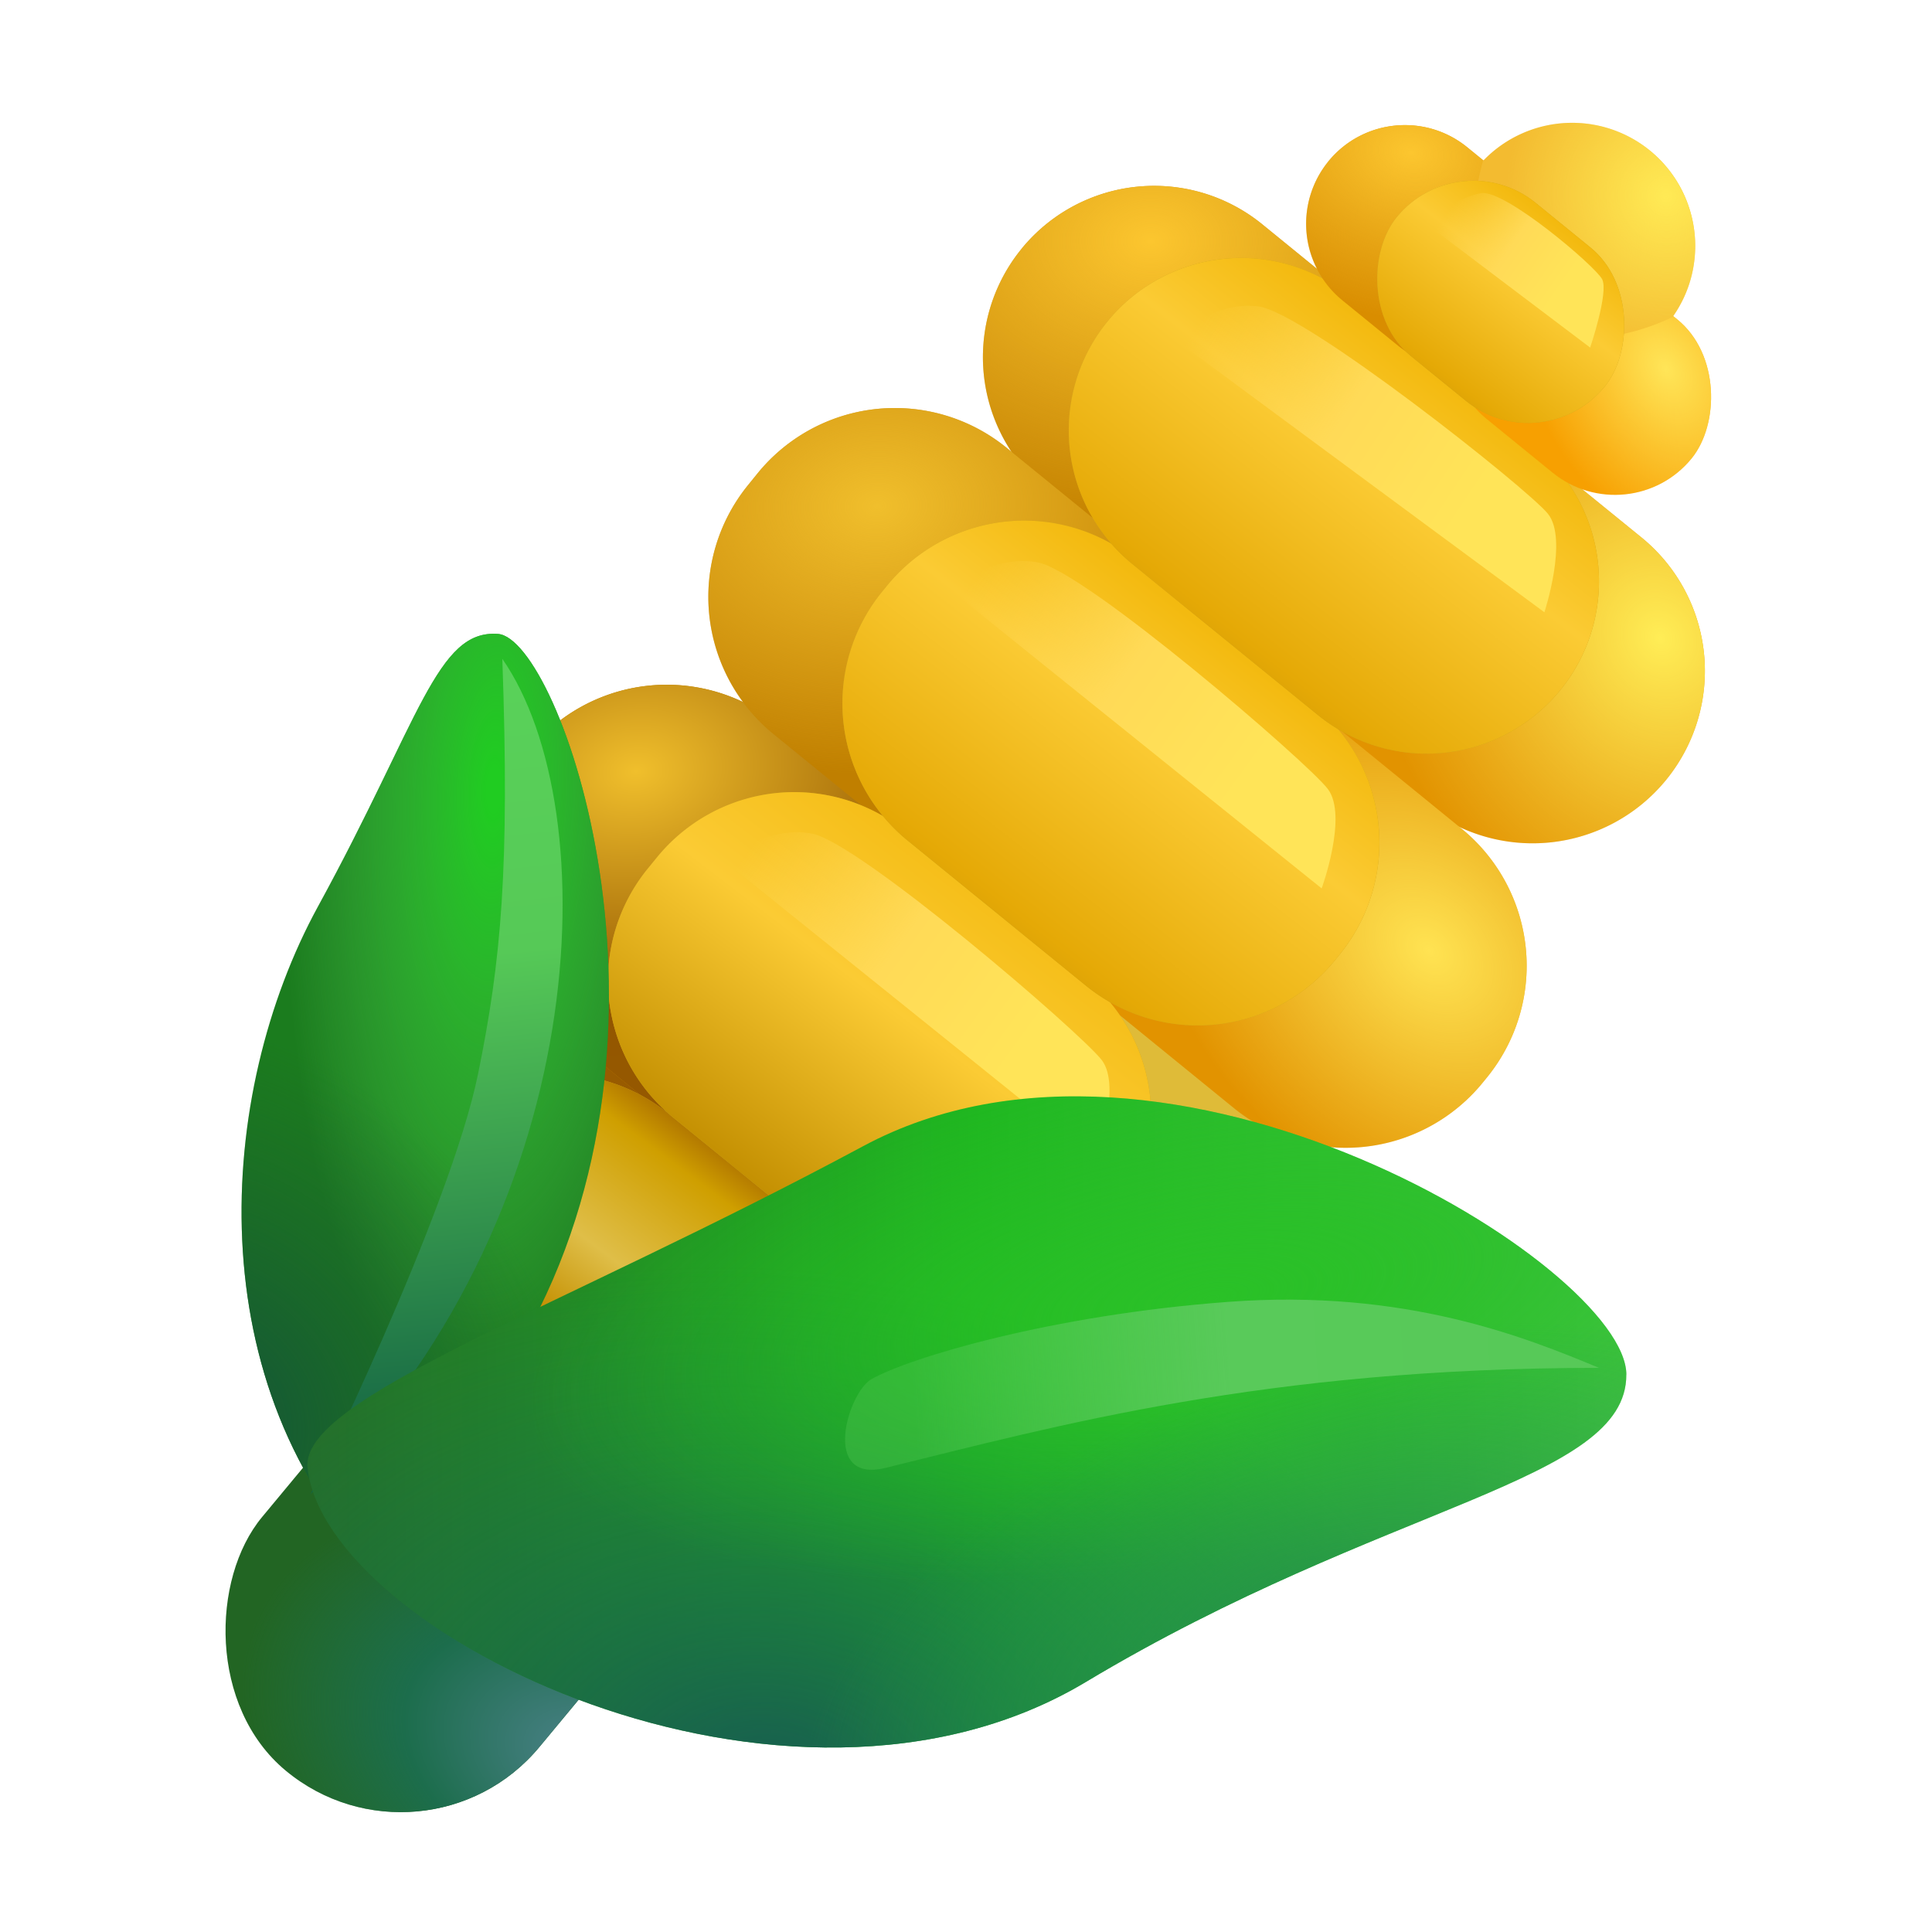 <svg xmlns="http://www.w3.org/2000/svg" fill="none" viewBox="0 0 32 32"><path fill="url(#svg-1fa9942f-af6b-4546-ad1f-d97471ef3431-a)" d="m12.159 23.92 2.43 1.38c.82.47 1.84.37 2.55-.25.38-.33.64-.78.73-1.28.17-.93-.27-1.86-1.08-2.33l-2.43-1.38"/><rect width="5.967" height="9.039" x="8.209" y="20.466" fill="#226523" rx="2.983" transform="rotate(39.69 8.209 20.466)"/><rect width="5.967" height="9.039" x="8.209" y="20.466" fill="url(#svg-dd12e516-59d0-4d34-a0a8-cf563ef8a1b4-b)" rx="2.983" transform="rotate(39.69 8.209 20.466)"/><rect width="10.171" height="5.865" x="7.506" y="15.512" fill="#985B00" rx="2.932" transform="rotate(39.148 7.506 15.512)"/><path fill="#C07F00" d="M8.77 12.423A2.93 2.93 0 0 1 12.894 12l3.025 2.463a2.93 2.93 0 0 1 .423 4.125l-.214.263a2.933 2.933 0 0 1-4.125.423L8.978 16.81a2.93 2.93 0 0 1-.422-4.126z"/><path fill="url(#svg-bfba678a-a0a5-48a7-bedd-88fea461b1b2-c)" d="M8.77 12.423A2.93 2.93 0 0 1 12.894 12l3.025 2.463a2.93 2.93 0 0 1 .423 4.125l-.214.263a2.933 2.933 0 0 1-4.125.423L8.978 16.81a2.93 2.93 0 0 1-.422-4.126z"/><path fill="#CBA21C" d="M6.951 18.872a2.93 2.93 0 0 1 4.126-.423l3.34 2.719a2.933 2.933 0 0 1-3.703 4.548l-3.34-2.718a2.93 2.93 0 0 1-.423-4.126"/><path fill="url(#svg-0d5fe64e-0144-4d0d-8efd-101422db2f5c-d)" d="M6.951 18.872a2.93 2.93 0 0 1 4.126-.423l3.34 2.719a2.933 2.933 0 0 1-3.703 4.548l-3.34-2.718a2.93 2.93 0 0 1-.423-4.126"/><path fill="#DFBB38" d="M13.551 16.35a2.933 2.933 0 0 1 4.126-.423l2.979 2.425a2.93 2.93 0 0 1 .422 4.126l-.15.183a2.93 2.93 0 0 1-4.125.423l-2.979-2.424a2.93 2.93 0 0 1-.422-4.126z"/><path fill="#C68401" d="M16.917 4.124a2.836 2.836 0 0 1 3.99-.409l3.101 2.524a2.836 2.836 0 0 1-3.581 4.4l-3.101-2.524a2.836 2.836 0 0 1-.409-3.99"/><path fill="url(#svg-19aba151-119b-4f7c-a30a-15c5884d44be-e)" d="M16.917 4.124a2.836 2.836 0 0 1 3.99-.409l3.101 2.524a2.836 2.836 0 0 1-3.581 4.4l-3.101-2.524a2.836 2.836 0 0 1-.409-3.99"/><path fill="#C07F00" d="M12.548 7.84a2.93 2.93 0 0 1 4.126-.422l2.951 2.403a2.93 2.93 0 0 1 .423 4.125l-.158.194a2.93 2.93 0 0 1-4.125.423l-2.952-2.403a2.933 2.933 0 0 1-.423-4.125z"/><path fill="url(#svg-01a87404-9dc1-4ddd-afed-a7cf0090166e-f)" d="M12.548 7.84a2.93 2.93 0 0 1 4.126-.422l2.951 2.403a2.93 2.93 0 0 1 .423 4.125l-.158.194a2.93 2.93 0 0 1-4.125.423l-2.952-2.403a2.933 2.933 0 0 1-.423-4.125z"/><path fill="#E29300" d="M20.098 6.81a2.854 2.854 0 0 1 4.015-.412L27.186 8.9a2.854 2.854 0 0 1-3.604 4.427l-3.073-2.502a2.854 2.854 0 0 1-.411-4.015"/><path fill="url(#svg-1950d455-8de7-44ae-918a-fc4cd02aab49-g)" d="M20.098 6.81a2.854 2.854 0 0 1 4.015-.412L27.186 8.9a2.854 2.854 0 0 1-3.604 4.427l-3.073-2.502a2.854 2.854 0 0 1-.411-4.015"/><path fill="#E29300" d="M17.113 11.731a2.93 2.93 0 0 1 4.126-.423l2.965 2.414a2.93 2.93 0 0 1 .423 4.126l-.066.081a2.93 2.93 0 0 1-4.126.423l-2.965-2.414a2.933 2.933 0 0 1-.423-4.125z"/><path fill="url(#svg-d91207f7-eea1-4a9b-a9cd-ef99fd7b095f-h)" d="M17.113 11.731a2.93 2.93 0 0 1 4.126-.423l2.965 2.414a2.93 2.93 0 0 1 .423 4.126l-.066.081a2.93 2.93 0 0 1-4.126.423l-2.965-2.414a2.933 2.933 0 0 1-.423-4.125z"/><path fill="#CBA21C" d="M10.88 14.202a2.93 2.93 0 0 1 4.125-.423l2.979 2.425a2.93 2.93 0 0 1 .423 4.125l-.15.184a2.933 2.933 0 0 1-4.125.423l-2.98-2.425a2.93 2.93 0 0 1-.422-4.125z"/><path fill="url(#svg-557cc3b0-5133-422d-9ed3-0783224fc97b-i)" d="M10.88 14.202a2.93 2.93 0 0 1 4.125-.423l2.979 2.425a2.93 2.93 0 0 1 .423 4.125l-.15.184a2.933 2.933 0 0 1-4.125.423l-2.98-2.425a2.93 2.93 0 0 1-.422-4.125z"/><path fill="#CBA21C" d="M14.688 9.705a2.93 2.93 0 0 1 4.125-.423l2.952 2.403a2.93 2.93 0 0 1 .423 4.125l-.075.093a2.933 2.933 0 0 1-4.126.423l-2.952-2.403a2.93 2.93 0 0 1-.422-4.126z"/><path fill="url(#svg-3c72e2a7-c88f-4d09-8279-1f071055ce6c-j)" d="M14.688 9.705a2.93 2.93 0 0 1 4.125-.423l2.952 2.403a2.93 2.93 0 0 1 .423 4.125l-.075.093a2.933 2.933 0 0 1-4.126.423l-2.952-2.403a2.93 2.93 0 0 1-.422-4.126z"/><path fill="#CBA21C" d="M18.343 5.325a2.854 2.854 0 0 1 4.016-.411l3.073 2.501a2.854 2.854 0 0 1-3.604 4.427l-3.073-2.501a2.854 2.854 0 0 1-.412-4.016"/><path fill="url(#svg-8253c6cb-b8d6-4276-a227-31020c477a1b-k)" d="M18.343 5.325a2.854 2.854 0 0 1 4.016-.411l3.073 2.501a2.854 2.854 0 0 1-3.604 4.427l-3.073-2.501a2.854 2.854 0 0 1-.412-4.016"/><path fill="#D98D00" d="M22 2.675c.57-.7 1.601-.806 2.302-.236l.908.739a1.636 1.636 0 1 1-2.066 2.538l-.908-.74A1.636 1.636 0 0 1 22 2.676"/><path fill="url(#svg-6010e895-c1ac-4bfb-b06c-6cc3301783e1-l)" d="M22 2.675c.57-.7 1.601-.806 2.302-.236l.908.739a1.636 1.636 0 1 1-2.066 2.538l-.908-.74A1.636 1.636 0 0 1 22 2.676"/><rect width="4.697" height="3.272" x="25.408" y="3.359" fill="#F7A001" rx="1.636" transform="rotate(39.148 25.408 3.36)"/><rect width="4.697" height="3.272" x="25.408" y="3.359" fill="url(#svg-3a8b4ce0-28be-4a1a-83d8-7da6e5722b48-m)" rx="1.636" transform="rotate(39.148 25.408 3.36)"/><path fill="#F3BB30" d="M28.078 4.072c0 .439-.138.845-.374 1.178-2.079.984-3.79-.242-3.141-2.585a2.04 2.04 0 0 1 3.515 1.407"/><path fill="url(#svg-0736a334-4785-4f83-bd57-20853d57c05a-n)" d="M28.078 4.072c0 .439-.138.845-.374 1.178-2.079.984-3.79-.242-3.141-2.585a2.04 2.04 0 0 1 3.515 1.407"/><rect width="4.443" height="3.272" x="24.167" y="2.328" fill="#CBA21C" rx="1.636" transform="rotate(39.148 24.167 2.328)"/><rect width="4.443" height="3.272" x="24.167" y="2.328" fill="url(#svg-f9b62340-b3a1-4b36-8ce8-1147010e56b6-o)" rx="1.636" transform="rotate(39.148 24.167 2.328)"/><g filter="url(#svg-9f16015f-4a56-4013-8974-fb2208a6d1c3-p)"><path fill="url(#svg-506359c4-ce59-438a-945f-5c4bdde24d6a-q)" d="M13.448 13.807c.784.146 4.465 3.309 4.802 3.753s-.103 1.647-.103 1.647l-6.145-4.943s.66-.603 1.446-.457"/></g><g filter="url(#svg-806f8e49-6025-4d24-94cf-7037bd763df7-r)"><path fill="url(#svg-9e10d318-e3f8-4262-91bc-8478fb082c76-s)" d="M17.19 9.315c.786.146 4.466 3.309 4.803 3.753s-.102 1.647-.102 1.647l-6.146-4.943s.66-.602 1.446-.457"/></g><g filter="url(#svg-a624efc5-cf6a-4888-9122-87d6d032b575-t)"><path fill="url(#svg-fdf9854b-b758-46bd-becc-d93607c7f012-u)" d="M20.844 5.075c.772.1 4.454 3.014 4.794 3.434s-.058 1.632-.058 1.632l-6.138-4.533s.63-.633 1.402-.533"/></g><g filter="url(#svg-6d47bc9e-eacb-4564-a10b-cc8ad17ba57e-v)"><path fill="url(#svg-9e6c5199-3945-483c-8216-9a571625ee5a-w)" d="M24.533 3.199c.397-.063 1.89 1.21 2.003 1.425s-.198 1.133-.198 1.133l-2.75-2.078s.549-.418.945-.48"/></g><path fill="#1B7C1E" d="M8.25 10.5c-1.016-.078-1.29 1.42-2.984 4.516s-2 7.968 1.048 11.037l2.358-3.881c2.906-5.14.594-11.594-.422-11.672"/><path fill="url(#svg-93c2fc8a-a1ed-4758-a237-2bfa88f78f3b-x)" d="M8.25 10.5c-1.016-.078-1.29 1.42-2.984 4.516s-2 7.968 1.048 11.037l2.358-3.881c2.906-5.14.594-11.594-.422-11.672"/><path fill="url(#svg-98867469-f7cb-4089-8ceb-b347254909b5-y)" d="M8.25 10.5c-1.016-.078-1.29 1.42-2.984 4.516s-2 7.968 1.048 11.037l2.358-3.881c2.906-5.14.594-11.594-.422-11.672"/><g filter="url(#svg-c69c1a57-4f09-4605-808a-5035fdd358d8-z)"><path fill="url(#svg-1627b264-872b-4a88-9b55-4a4521f56468-A)" d="M5.144 24.746c4.708-4.565 4.906-11.342 3.176-13.834.123 3.48-.02 4.998-.4 6.867-.47 2.306-2.776 6.967-2.776 6.967"/></g><path fill="url(#svg-06a74131-c297-41c7-8b59-fcbf5e906ff0-B)" d="M26.938 22.766c-.012-1.786-7.579-6.5-12.641-3.782-5.063 2.72-9.326 4.17-9.203 5.328.29 2.746 7.937 6.516 12.89 3.547s8.965-3.308 8.953-5.093"/><path fill="url(#svg-2e168c6e-419c-4843-b3df-7b947bbd5167-C)" d="M26.938 22.766c-.012-1.786-7.579-6.5-12.641-3.782-5.063 2.72-9.326 4.17-9.203 5.328.29 2.746 7.937 6.516 12.89 3.547s8.965-3.308 8.953-5.093"/><path fill="url(#svg-743edbad-e6b5-4b52-b43e-777cd54ae77a-D)" d="M26.938 22.766c-.012-1.786-7.579-6.5-12.641-3.782-5.063 2.72-9.326 4.17-9.203 5.328.29 2.746 7.937 6.516 12.89 3.547s8.965-3.308 8.953-5.093"/><path fill="url(#svg-e1897e7d-7482-46df-8ba4-7b7a6f6f5ddd-E)" d="M26.938 22.766c-.012-1.786-7.579-6.5-12.641-3.782-5.063 2.72-9.326 4.17-9.203 5.328.29 2.746 7.937 6.516 12.89 3.547s8.965-3.308 8.953-5.093"/><g filter="url(#svg-f7601716-dbc2-4c92-b62b-5df09a34c64d-F)"><path fill="url(#svg-b4204758-7203-40a7-8665-0e5c8b44dfe7-G)" d="M20.344 21.563c2.937-.22 4.938.593 6.14 1.093-5.541 0-9.015.969-11.817 1.657-1.077.264-.624-1.247-.233-1.47.623-.353 2.972-1.062 5.91-1.28"/></g><defs><radialGradient id="svg-dd12e516-59d0-4d34-a0a8-cf563ef8a1b4-b" cx="0" cy="0" r="1" gradientTransform="rotate(161.622 5.41 14.261)scale(6.105 4.03)" gradientUnits="userSpaceOnUse"><stop offset=".093" stop-color="#467F82"/><stop offset=".543" stop-color="#1C6D4C"/><stop offset="1" stop-color="#1E7249" stop-opacity="0"/></radialGradient><radialGradient id="svg-bfba678a-a0a5-48a7-bedd-88fea461b1b2-c" cx="0" cy="0" r="1" gradientTransform="rotate(83.66 -1.874 12.274)scale(5.377 7.411)" gradientUnits="userSpaceOnUse"><stop stop-color="#F0BF2C"/><stop offset=".732" stop-color="#925600"/><stop offset=".915" stop-color="#955800"/></radialGradient><radialGradient id="svg-19aba151-119b-4f7c-a30a-15c5884d44be-e" cx="0" cy="0" r="1" gradientTransform="matrix(-.031 4.625 -6.438 -.043 19.063 4)" gradientUnits="userSpaceOnUse"><stop stop-color="#FCC62F"/><stop offset="1" stop-color="#F6C130" stop-opacity="0"/></radialGradient><radialGradient id="svg-01a87404-9dc1-4ddd-afed-a7cf0090166e-f" cx="0" cy="0" r="1" gradientTransform="matrix(.156 4.438 -6.121 .216 14.531 8.375)" gradientUnits="userSpaceOnUse"><stop stop-color="#F0BF2C"/><stop offset="1" stop-color="#F6C130" stop-opacity="0"/></radialGradient><radialGradient id="svg-1950d455-8de7-44ae-918a-fc4cd02aab49-g" cx="0" cy="0" r="1" gradientTransform="rotate(154.455 12.553 8.398)scale(4.71 5.39)" gradientUnits="userSpaceOnUse"><stop stop-color="#FFED56"/><stop offset="1" stop-color="#FFE558" stop-opacity="0"/></radialGradient><radialGradient id="svg-d91207f7-eea1-4a9b-a9cd-ef99fd7b095f-h" cx="0" cy="0" r="1" gradientTransform="rotate(133.783 8.483 12.929)scale(4.516 6.075)" gradientUnits="userSpaceOnUse"><stop stop-color="#FFE352"/><stop offset=".877" stop-color="#FFE558" stop-opacity="0"/></radialGradient><radialGradient id="svg-6010e895-c1ac-4bfb-b06c-6cc3301783e1-l" cx="0" cy="0" r="1" gradientTransform="rotate(100.421 10.633 11)scale(2.764 3.753)" gradientUnits="userSpaceOnUse"><stop stop-color="#FCC62F"/><stop offset="1" stop-color="#F6C130" stop-opacity="0"/></radialGradient><radialGradient id="svg-3a8b4ce0-28be-4a1a-83d8-7da6e5722b48-m" cx="0" cy="0" r="1" gradientTransform="matrix(-.843 2.034 -2.92 -1.21 28.84 4.114)" gradientUnits="userSpaceOnUse"><stop stop-color="#FFE558"/><stop offset="1" stop-color="#FFE558" stop-opacity="0"/></radialGradient><radialGradient id="svg-0736a334-4785-4f83-bd57-20853d57c05a-n" cx="0" cy="0" r="1" gradientTransform="rotate(155.4 13.443 4.633)scale(2.853 2.929)" gradientUnits="userSpaceOnUse"><stop stop-color="#FFEA55"/><stop offset=".924" stop-color="#FFEB56" stop-opacity="0"/></radialGradient><radialGradient id="svg-93c2fc8a-a1ed-4758-a237-2bfa88f78f3b-x" cx="0" cy="0" r="1" gradientTransform="matrix(-.312 10.5 -3.474 -.103 8.188 13.063)" gradientUnits="userSpaceOnUse"><stop offset=".037" stop-color="#20CC21"/><stop offset="1" stop-color="#56C857" stop-opacity="0"/></radialGradient><radialGradient id="svg-98867469-f7cb-4089-8ceb-b347254909b5-y" cx="0" cy="0" r="1" gradientTransform="matrix(3.938 5.75 -4.639 3.177 3.625 23.375)" gradientUnits="userSpaceOnUse"><stop stop-color="#145637"/><stop offset="1" stop-color="#1C5A2D" stop-opacity="0"/></radialGradient><radialGradient id="svg-2e168c6e-419c-4843-b3df-7b947bbd5167-C" cx="0" cy="0" r="1" gradientTransform="matrix(-.75 8.562 -11.951 -1.047 12.688 29.625)" gradientUnits="userSpaceOnUse"><stop stop-color="#175B51"/><stop offset="1" stop-color="#187350" stop-opacity="0"/></radialGradient><radialGradient id="svg-743edbad-e6b5-4b52-b43e-777cd54ae77a-D" cx="0" cy="0" r="1" gradientTransform="matrix(.75 4.312 -11.36 1.976 20.063 21.5)" gradientUnits="userSpaceOnUse"><stop stop-color="#2AC127"/><stop offset="1" stop-color="#26C025" stop-opacity="0"/></radialGradient><radialGradient id="svg-e1897e7d-7482-46df-8ba4-7b7a6f6f5ddd-E" cx="0" cy="0" r="1" gradientTransform="matrix(2 5.125 -9.693 3.783 21.75 27.313)" gradientUnits="userSpaceOnUse"><stop stop-color="#248F4A"/><stop offset=".852" stop-color="#26904D" stop-opacity="0"/></radialGradient><linearGradient id="svg-1fa9942f-af6b-4546-ad1f-d97471ef3431-a" x1="15.618" x2="14.096" y1="25.745" y2="20.188" gradientUnits="userSpaceOnUse"><stop stop-color="#F8EC1D"/><stop offset=".863" stop-color="#F89C20"/><stop offset="1" stop-color="#F5891F"/></linearGradient><linearGradient id="svg-0d5fe64e-0144-4d0d-8efd-101422db2f5c-d" x1="12.813" x2="8.975" y1="19.375" y2="24.518" gradientUnits="userSpaceOnUse"><stop offset=".042" stop-color="#B17600"/><stop offset=".142" stop-color="#CF9F00"/><stop offset=".433" stop-color="#DFBE48"/><stop offset=".645" stop-color="#C49002"/></linearGradient><linearGradient id="svg-557cc3b0-5133-422d-9ed3-0783224fc97b-i" x1="17.625" x2="12.642" y1="13.188" y2="19.724" gradientUnits="userSpaceOnUse"><stop stop-color="#F0B301"/><stop offset=".548" stop-color="#FBCB34"/><stop offset="1" stop-color="#C49002"/></linearGradient><linearGradient id="svg-3c72e2a7-c88f-4d09-8279-1f071055ce6c-j" x1="21.75" x2="15.492" y1="8.313" y2="16.369" gradientUnits="userSpaceOnUse"><stop offset=".187" stop-color="#F0B301"/><stop offset=".468" stop-color="#FBCB34"/><stop offset=".821" stop-color="#E5A906"/><stop offset="1" stop-color="#C49002"/></linearGradient><linearGradient id="svg-8253c6cb-b8d6-4276-a227-31020c477a1b-k" x1="25.28" x2="19.302" y1="4.087" y2="11.766" gradientUnits="userSpaceOnUse"><stop offset=".187" stop-color="#F0B301"/><stop offset=".468" stop-color="#FBCB34"/><stop offset=".821" stop-color="#E5A906"/><stop offset="1" stop-color="#C49002"/></linearGradient><linearGradient id="svg-f9b62340-b3a1-4b36-8ce8-1147010e56b6-o" x1="26.279" x2="26.431" y1=".903" y2="6.479" gradientUnits="userSpaceOnUse"><stop offset=".187" stop-color="#F0B301"/><stop offset=".468" stop-color="#FBCB34"/><stop offset=".821" stop-color="#E5A906"/><stop offset="1" stop-color="#C49002"/></linearGradient><linearGradient id="svg-506359c4-ce59-438a-945f-5c4bdde24d6a-q" x1="16.982" x2="12.465" y1="17.29" y2="14.002" gradientUnits="userSpaceOnUse"><stop stop-color="#FFE458"/><stop offset=".471" stop-color="#FFDA57"/><stop offset="1" stop-color="#FFD856" stop-opacity="0"/></linearGradient><linearGradient id="svg-9e10d318-e3f8-4262-91bc-8478fb082c76-s" x1="20.725" x2="16.208" y1="12.798" y2="9.511" gradientUnits="userSpaceOnUse"><stop stop-color="#FFE458"/><stop offset=".471" stop-color="#FFDA57"/><stop offset="1" stop-color="#FFD856" stop-opacity="0"/></linearGradient><linearGradient id="svg-fdf9854b-b758-46bd-becc-d93607c7f012-u" x1="24.391" x2="19.895" y1="8.314" y2="5.312" gradientUnits="userSpaceOnUse"><stop stop-color="#FFE458"/><stop offset=".471" stop-color="#FFDA57"/><stop offset="1" stop-color="#FFD856" stop-opacity="0"/></linearGradient><linearGradient id="svg-9e6c5199-3945-483c-8216-9a571625ee5a-w" x1="25.9" x2="24.046" y1="4.704" y2="3.421" gradientUnits="userSpaceOnUse"><stop stop-color="#FFE458"/><stop offset=".471" stop-color="#FFDA57"/><stop offset="1" stop-color="#FFD856" stop-opacity="0"/></linearGradient><linearGradient id="svg-1627b264-872b-4a88-9b55-4a4521f56468-A" x1="8.024" x2="9.377" y1="11.422" y2="23.721" gradientUnits="userSpaceOnUse"><stop stop-color="#59D159"/><stop offset=".352" stop-color="#56C957"/><stop offset="1" stop-color="#146444"/></linearGradient><linearGradient id="svg-06a74131-c297-41c7-8b59-fcbf5e906ff0-B" x1="2.063" x2="26.563" y1="23.125" y2="22.813" gradientUnits="userSpaceOnUse"><stop offset=".11" stop-color="#256C27"/><stop offset=".582" stop-color="#1FB720"/><stop offset="1" stop-color="#41C342"/></linearGradient><linearGradient id="svg-b4204758-7203-40a7-8665-0e5c8b44dfe7-G" x1="26.084" x2="15.141" y1="22.375" y2="23.088" gradientUnits="userSpaceOnUse"><stop stop-color="#57C958"/><stop offset=".52" stop-color="#59CA5A"/><stop offset="1" stop-color="#58CA59" stop-opacity=".32"/></linearGradient><filter id="svg-9f16015f-4a56-4013-8974-fb2208a6d1c3-p" width="8.375" height="7.423" x="11.002" y="12.784" color-interpolation-filters="sRGB" filterUnits="userSpaceOnUse"><feFlood flood-opacity="0" result="BackgroundImageFix"/><feBlend in="SourceGraphic" in2="BackgroundImageFix" result="shape"/><feGaussianBlur result="effect1_foregroundBlur_18_31130" stdDeviation=".5"/></filter><filter id="svg-806f8e49-6025-4d24-94cf-7037bd763df7-r" width="8.375" height="7.423" x="14.745" y="8.293" color-interpolation-filters="sRGB" filterUnits="userSpaceOnUse"><feFlood flood-opacity="0" result="BackgroundImageFix"/><feBlend in="SourceGraphic" in2="BackgroundImageFix" result="shape"/><feGaussianBlur result="effect1_foregroundBlur_18_31130" stdDeviation=".5"/></filter><filter id="svg-a624efc5-cf6a-4888-9122-87d6d032b575-t" width="8.334" height="7.077" x="18.442" y="4.064" color-interpolation-filters="sRGB" filterUnits="userSpaceOnUse"><feFlood flood-opacity="0" result="BackgroundImageFix"/><feBlend in="SourceGraphic" in2="BackgroundImageFix" result="shape"/><feGaussianBlur result="effect1_foregroundBlur_18_31130" stdDeviation=".5"/></filter><filter id="svg-6d47bc9e-eacb-4564-a10b-cc8ad17ba57e-v" width="4.973" height="4.561" x="22.588" y="2.196" color-interpolation-filters="sRGB" filterUnits="userSpaceOnUse"><feFlood flood-opacity="0" result="BackgroundImageFix"/><feBlend in="SourceGraphic" in2="BackgroundImageFix" result="shape"/><feGaussianBlur result="effect1_foregroundBlur_18_31130" stdDeviation=".5"/></filter><filter id="svg-c69c1a57-4f09-4605-808a-5035fdd358d8-z" width="5.174" height="14.835" x="4.644" y="10.412" color-interpolation-filters="sRGB" filterUnits="userSpaceOnUse"><feFlood flood-opacity="0" result="BackgroundImageFix"/><feBlend in="SourceGraphic" in2="BackgroundImageFix" result="shape"/><feGaussianBlur result="effect1_foregroundBlur_18_31130" stdDeviation=".25"/></filter><filter id="svg-f7601716-dbc2-4c92-b62b-5df09a34c64d-F" width="14.487" height="4.817" x="12.997" y="20.526" color-interpolation-filters="sRGB" filterUnits="userSpaceOnUse"><feFlood flood-opacity="0" result="BackgroundImageFix"/><feBlend in="SourceGraphic" in2="BackgroundImageFix" result="shape"/><feGaussianBlur result="effect1_foregroundBlur_18_31130" stdDeviation=".5"/></filter></defs></svg>